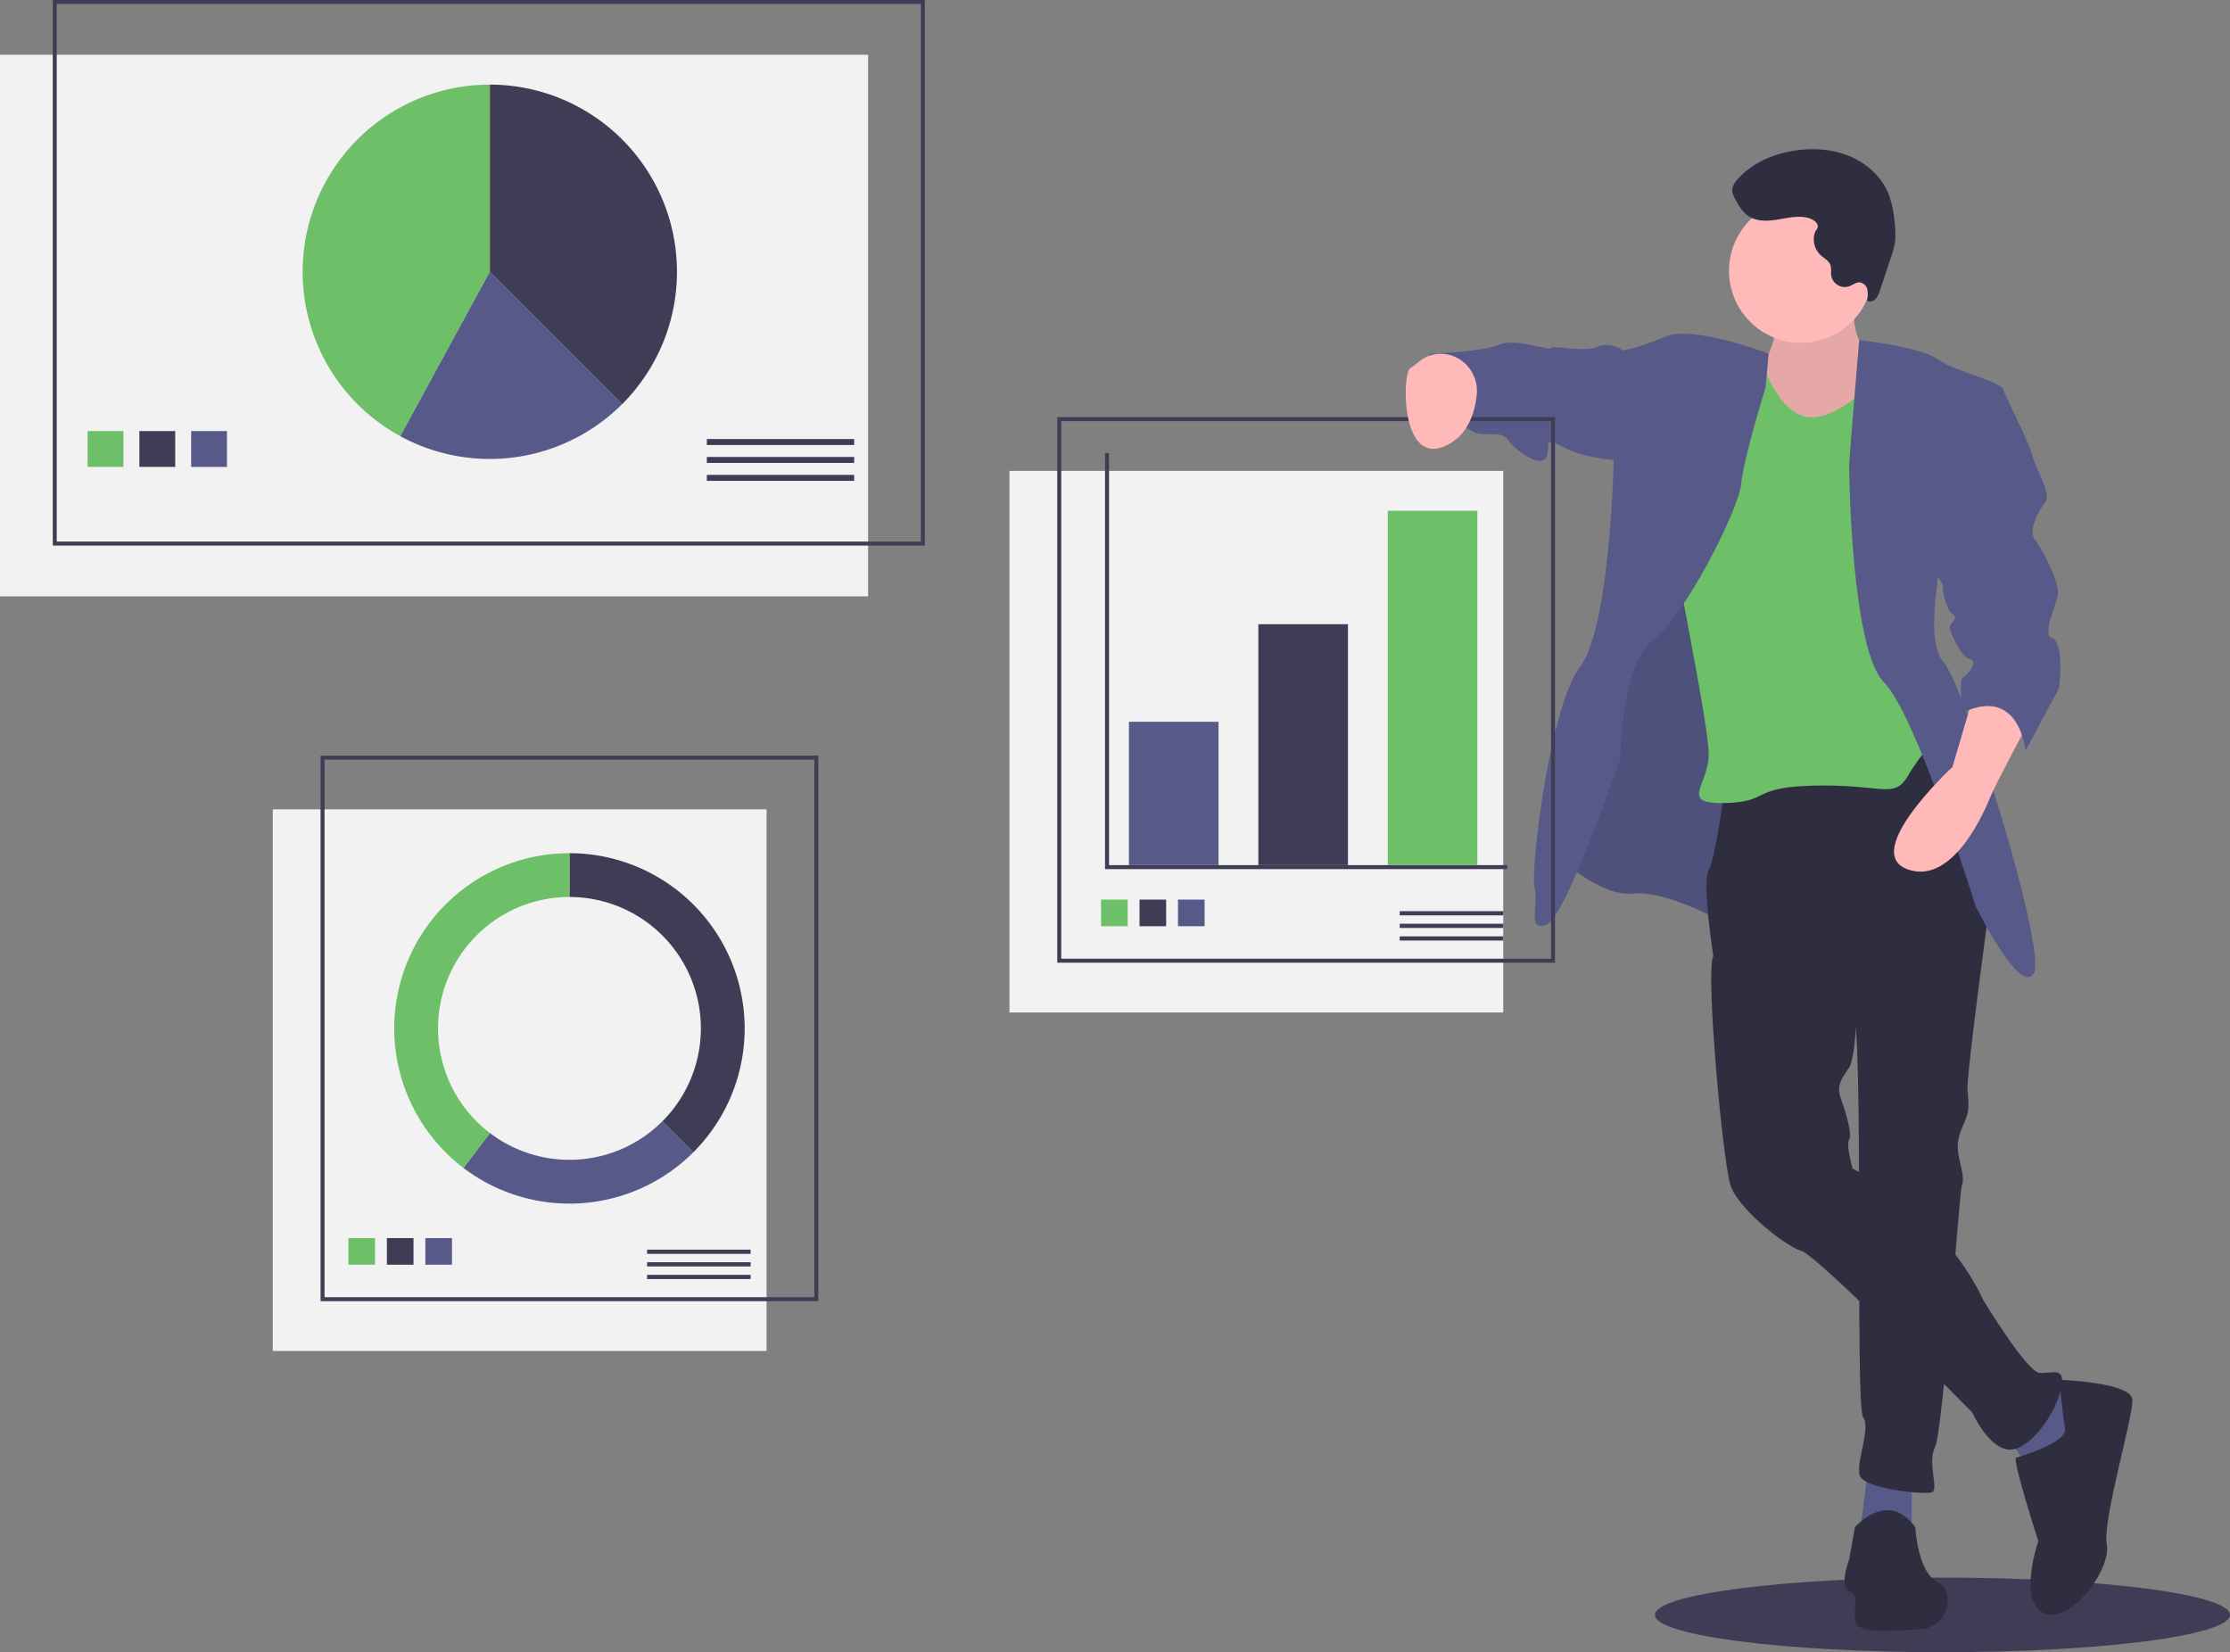 <?xml version="1.0" encoding="UTF-8"?> <svg xmlns="http://www.w3.org/2000/svg" height="829.801" viewBox="0 0 1120 829.801" width="1120"><rect x="0" y="0" width="1120" height="829.801" fill="#808080" stroke="none"/><ellipse cx="975.579" cy="811.059" fill="#3f3d56" rx="144.421" ry="18.742"></ellipse><path d="m0 27.5h436v272h-436z" fill="#f2f2f2"></path><path d="m27.5 1h436v272h-436z" fill="none" stroke="#3f3d56" stroke-miterlimit="10" stroke-width="2"></path><path d="m352.468 237.568a94 94 0 0 0 -66.468-160.468v94z" fill="#3f3d56" transform="translate(-40 -34.6)"></path><path d="m286 77.1a94.011 94.011 0 0 0 -44.968 176.564l44.968-82.564z" fill="#6dc068" transform="translate(-40 -34.6)"></path><path d="m352.468 237.568-66.468-66.468-44.968 82.564a94.049 94.049 0 0 0 111.436-16.096z" fill="#575a89" transform="translate(-40 -34.6)"></path><path d="m44 216.5h18v18h-18z" fill="#6dc068"></path><path d="m70 216.5h18v18h-18z" fill="#3f3d56"></path><path d="m96 216.5h18v18h-18z" fill="#575a89"></path><path d="m355 220.5h74v3h-74z" fill="#3f3d56"></path><path d="m355 229.5h74v3h-74z" fill="#3f3d56"></path><path d="m355 238.5h74v3h-74z" fill="#3f3d56"></path><path d="m137 406.5h248v272h-248z" fill="#f2f2f2"></path><path d="m162 380.5h248v272h-248z" fill="none" stroke="#3f3d56" stroke-miterlimit="10" stroke-width="2"></path><path d="m175 621.814h13.371v13.371h-13.371z" fill="#6dc068"></path><path d="m194.314 621.814h13.371v13.371h-13.371z" fill="#3f3d56"></path><path d="m213.629 621.814h13.371v13.371h-13.371z" fill="#575a89"></path><path d="m325 627.622h52v2.108h-52z" fill="#3f3d56"></path><path d="m325 633.946h52v2.108h-52z" fill="#3f3d56"></path><path d="m325 640.27h52v2.108h-52z" fill="#3f3d56"></path><g transform="translate(-40 -34.6)"><path d="m326 463.1v22a66 66 0 0 1 46.669 112.669l15.556 15.556a88 88 0 0 0 -62.225-150.225z" fill="#3f3d56"></path><path d="m388.225 613.325-15.556-15.556a65.983 65.983 0 0 1 -86.6 5.872l-13.316 17.521a87.998 87.998 0 0 0 115.472-7.836z" fill="#575a89"></path><path d="m260 551.1a66 66 0 0 1 66-66v-22a87.999 87.999 0 0 0 -53.247 158.061l13.316-17.521a65.885 65.885 0 0 1 -26.069-52.541z" fill="#6dc068"></path><path d="m971.624 175.593s-4.08 30.311 6.412 33.808 7.578 30.311 7.578 30.311l-31.476 23.899-27.979 2.332-6.995-36.14 4.08-9.326s15.738-18.653 4.663-37.888 43.717-6.995 43.717-6.995z" fill="#ffb9b9"></path><path d="m971.624 175.593s-4.08 30.311 6.412 33.808 7.578 30.311 7.578 30.311l-31.476 23.899-27.979 2.332-6.995-36.14 4.08-9.326s15.738-18.653 4.663-37.888 43.717-6.995 43.717-6.995z" opacity=".1"></path><path d="m942.48 411.666-36.722 86.269s-28.562-16.321-45.466-14.572-37.888-18.653-37.888-18.653l20.984-101.424 39.054-107.836 54.209 34.391z" fill="#575a89"></path><path d="m942.48 411.666-36.722 86.269s-28.562-16.321-45.466-14.572-37.888-18.653-37.888-18.653l20.984-101.424 39.054-107.836 54.209 34.391z" opacity=".1"></path></g><path d="m960.186 743.708v27.979h-26.23l4.08-32.642z" fill="#575a89"></path><path d="m1028.385 695.328 19.236 11.658-13.99 32.059-14.572-1.749-13.99-19.818z" fill="#575a89"></path><path d="m1005.432 403.505 34.391 81.023s-12.241 89.766-11.658 97.344 1.166 10.492-1.749 16.904-4.08 10.492-2.332 18.07 2.332 10.492 1.166 13.407-9.326 122.991-13.407 131.152 2.332 21.567-1.749 22.733-34.391-1.749-36.14-8.743 5.829-23.899 1.749-29.145.583-194.105-5.246-206.928-69.948-24.482-69.948-24.482-5.829-37.305-2.332-43.134 8.161-42.551 8.161-42.551z" fill="#2f2e41" transform="translate(-40 -34.6)"></path><path d="m971.624 801.624s16.321-19.236 30.311 0c0 0 1.166 22.733 11.075 27.396s5.246 23.316-8.743 23.899-32.059 2.914-32.642-4.663 2.332-12.241-2.914-14.572 0-15.738 0-15.738z" fill="#2f2e41" transform="translate(-40 -34.6)"></path><path d="m973.373 522.999s-.583 41.969-4.663 47.798-6.412 9.326-4.08 15.738 5.829 18.07 4.08 20.401 1.749 14.572 1.749 14.572 44.883 21.567 65.867 66.45c0 0 21.567 35.557 27.979 36.14s13.99-4.08 10.492 9.326-16.904 30.894-26.813 29.145-17.487-18.653-17.487-18.653-77.525-78.691-85.686-81.023-31.476-20.984-35.557-32.642-12.824-109.002-8.743-115.413 19.236-15.155 19.236-15.155z" fill="#2f2e41" transform="translate(-40 -34.6)"></path><path d="m1074.214 727.596s36.14 1.166 36.722 9.909-15.155 60.621-12.824 72.862-18.07 40.22-31.476 34.391-2.914-36.14-2.914-36.14-13.407-41.386-11.075-41.969 25.647-7.578 24.482-14.572-2.915-24.482-2.915-24.482z" fill="#2f2e41" transform="translate(-40 -34.6)"></path><circle cx="904.52" cy="136.039" fill="#ffb9b9" r="36.14"></circle><path d="m980.951 226.305s-19.818 20.984-34.391 17.487-22.15-28.562-22.15-28.562l-26.23-4.663s-18.653 82.771-18.653 90.932 18.653 96.178 18.653 111.916-15.155 25.065 8.161 24.482 12.241-8.161 46.049-8.743 39.054 6.995 46.049-5.246a97.523 97.523 0 0 1 17.487-21.567l-12.241-43.134-1.749-121.825s-14.944-29.145-21.753-26.813c0 0 3.683 12.824.769 15.738z" fill="#6dc068" transform="translate(-40 -34.6)"></path><path d="m973.771 205.411s31.078 3.407 39.822 9.819 33.225 11.075 32.642 15.738-28.562 71.113-28.562 71.113-12.824 52.461-1.749 64.702 52.461 145.724 45.466 156.799-29.145-33.808-29.145-33.808-29.728-96.178-46.049-112.499-17.487-104.338-17.487-108.419 5.061-63.445 5.061-63.445z" fill="#575a89" transform="translate(-40 -34.6)"></path><path d="m928.313 212.172s-38.294-14.429-51.7-8.6-21.567 6.995-21.567 6.995l-4.663 57.124s-1.749 82.188-16.904 102.007-25.065 102.59-22.733 110.75-4.08 22.15 5.829 18.653 37.305-83.937 37.305-83.937 0-46.049 16.321-58.873 43.134-65.867 44.3-78.691 12.241-48.38 12.241-48.38z" fill="#575a89" transform="translate(-40 -34.6)"></path><path d="m1059.642 395.928s-17.487 32.642-19.818 38.471-18.653 45.466-41.969 36.722 22.733-51.295 22.733-51.295l10.492-35.557s27.396-5.829 28.562 11.658z" fill="#ffb9b9" transform="translate(-40 -34.6)"></path><path d="m860.874 210.567h-5.829s-5.829-4.663-12.824-1.749-23.316-1.166-23.316.583-18.07-5.246-25.647-1.749-34.974 4.663-34.974 4.663-11.075 27.979-3.497 33.225 18.653 1.166 23.899 5.246 15.155-.583 18.653 4.663 16.321 14.572 19.236 8.743-2.914-11.075 9.326-4.663 31.476 6.412 31.476 6.412z" fill="#575a89" transform="translate(-40 -34.6)"></path><path d="m947.778 143.937c-4.89-1.13-9.967.122-14.92.934s-10.412 1.079-14.602-1.684c-3.094-2.041-4.997-5.418-6.783-8.665a9.973 9.973 0 0 1 -1.459-3.823c-.21-2.402 1.318-4.594 2.94-6.377 7.537-8.285 18.551-12.819 29.658-14.26 9.13-1.184 18.65-.391 27.081 3.307s15.68 10.47 18.995 19.06a54.127 54.127 0 0 1 2.837 13.611 40.657 40.657 0 0 1 .191 10.308 44.188 44.188 0 0 1 -1.998 7.468l-5.491 16.581a10.924 10.924 0 0 1 -2.159 4.274 3.736 3.736 0 0 1 -4.374.958 13.613 13.613 0 0 0 .197-5.5 4.641 4.641 0 0 0 -3.662-3.693c-2.024-.215-3.753 1.354-5.673 2.03a6.979 6.979 0 0 1 -8.811-5.245c-.303-1.896.206-3.925-.513-5.705-.842-2.086-3.074-3.179-4.751-4.677a10.936 10.936 0 0 1 -3.001-11.366c.449-1.38 1.717-2.007 1.463-3.592-.333-2.08-3.399-3.534-5.165-3.942z" fill="#2f2e41" transform="translate(-40 -34.6)"></path><path d="m507 236.5h248v272h-248z" fill="#f2f2f2"></path><path d="m532 210.5h248v272h-248z" fill="none" stroke="#3f3d56" stroke-miterlimit="10" stroke-width="2"></path><path d="m556 227.5v208h201" fill="none" stroke="#3f3d56" stroke-miterlimit="10" stroke-width="2"></path><path d="m567 362.5h45v72h-45z" fill="#575a89"></path><path d="m632 313.5h45v121h-45z" fill="#3f3d56"></path><path d="m697 256.5h45v178h-45z" fill="#6dc068"></path><path d="m553 451.814h13.371v13.371h-13.371z" fill="#6dc068"></path><path d="m572.314 451.814h13.371v13.371h-13.371z" fill="#3f3d56"></path><path d="m591.629 451.814h13.371v13.371h-13.371z" fill="#575a89"></path><path d="m703 457.622h52v2.108h-52z" fill="#3f3d56"></path><path d="m703 463.946h52v2.108h-52z" fill="#3f3d56"></path><path d="m703 470.27h52v2.108h-52z" fill="#3f3d56"></path><path d="m764.308 212.282c10.628.462 18.526 10.101 17.376 20.677-1.042 9.582-4.884 21.505-16.987 26.084-21.567 8.161-20.401-37.888-16.321-39.637 2.72-1.166 6.995-7.513 15.933-7.124z" fill="#ffb9b9" transform="translate(-40 -34.6)"></path><path d="m1039.823 227.854 6.412 3.114s13.99 28.562 14.572 32.642 9.909 19.236 6.412 23.316-8.743 14.572-5.246 18.653 11.658 20.401 11.658 26.23-8.743 21.567-2.914 23.316 4.08 24.482 2.914 26.23-16.321 30.311-16.321 30.311-2.914-32.642-31.476-19.236c0 0-2.332-16.321 0-17.487s8.161-8.161 3.497-9.326-11.075-15.155-9.909-16.904 4.08-4.08 1.166-5.829-5.246-11.658-4.663-13.407-6.412-9.909-6.412-9.909z" fill="#575a89" transform="translate(-40 -34.6)"></path></svg> 